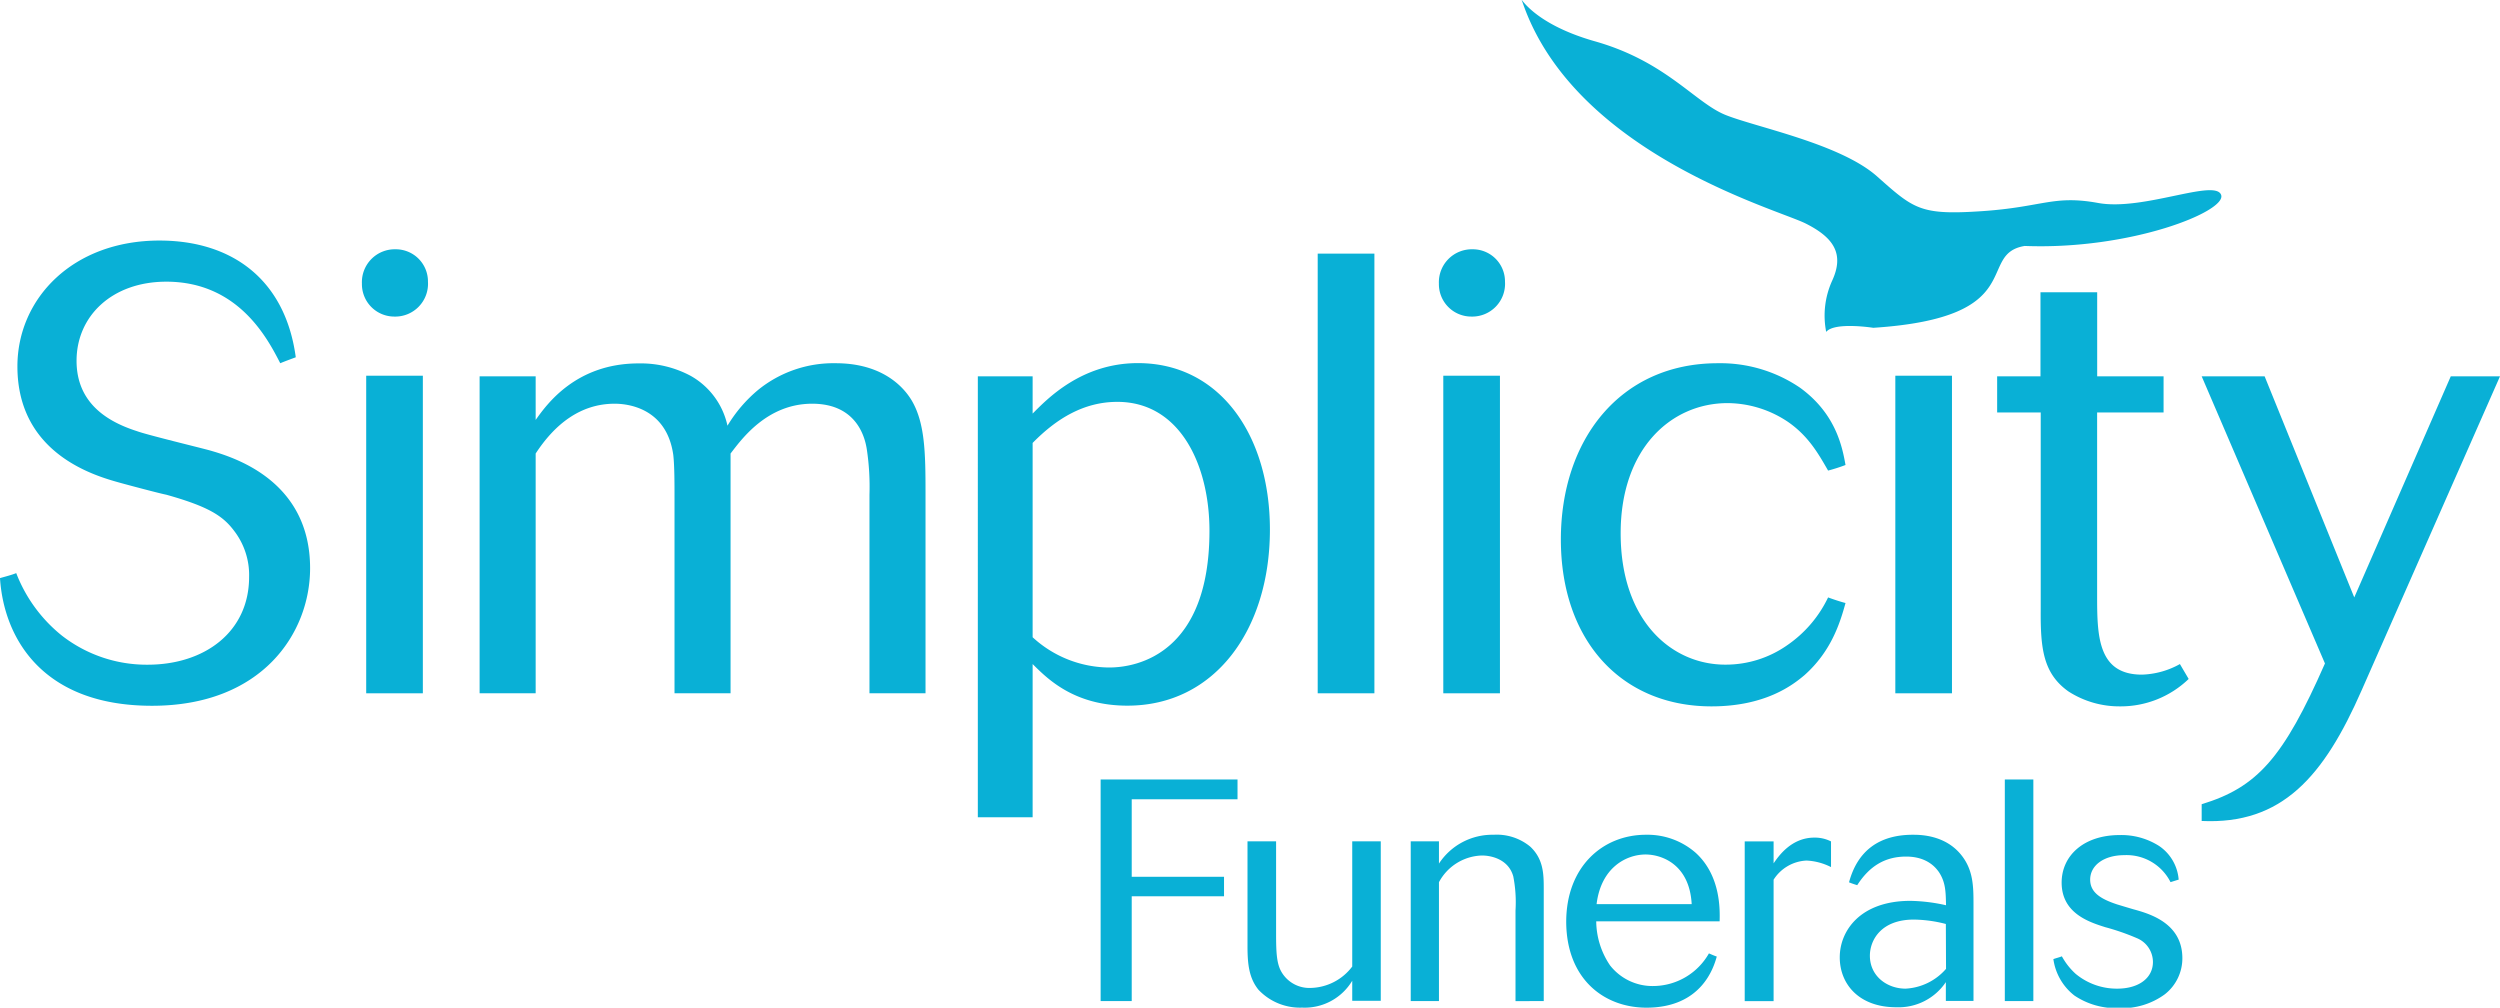 <?xml version="1.0" encoding="UTF-8"?>
<svg xmlns="http://www.w3.org/2000/svg" id="Layer_1" data-name="Layer 1" viewBox="0 0 420.6 169.53">
  <defs>
    <style>.cls-1{fill:#09b0d6;}</style>
  </defs>
  <path class="cls-1" d="M52.17,95.59c0-14.78-12.88-18.66-16.86-19.81-1.89-.52-10.59-2.62-12.26-3.24C18.23,71,12.88,67.92,12.88,60.7c0-7.55,6-13.31,15.1-13.31,12.15,0,17.07,9.64,19.17,13.72.73-.31,1.88-.73,2.61-1C48,47,39,40.47,26.83,40.47c-14.58,0-23.9,9.75-23.9,21.17,0,14.77,13.1,18.43,17.29,19.59,1.15.32,6.61,1.78,7.76,2,7.12,2,9.52,3.56,11.41,6.08a12.19,12.19,0,0,1,2.52,7.75c0,9.22-7.44,14.77-17.08,14.77a23.23,23.23,0,0,1-14.45-4.92A25,25,0,0,1,2.73,96.42c-.74.31-2,.63-2.73.84.63,9.95,7,21.48,25.57,21.48S52.17,106.48,52.17,95.59Z"></path>
  <rect class="cls-1" x="61.61" y="63.21" width="9.53" height="53.43"></rect>
  <path class="cls-1" d="M66.32,53.26A5.52,5.52,0,0,0,72,47.39a5.41,5.41,0,0,0-5.45-5.45,5.53,5.53,0,0,0-5.66,5.76A5.45,5.45,0,0,0,66.32,53.26Z"></path>
  <path class="cls-1" d="M145.86,75.78a42.26,42.26,0,0,1,.42,7.44v33.42h9.43V82.91c0-6.81-.11-11.74-2.31-15.51-1.88-3.14-5.86-6.29-12.78-6.29a20.1,20.1,0,0,0-13.1,4.51,23.76,23.76,0,0,0-5.13,6,12.7,12.7,0,0,0-6.18-8.38,17.77,17.77,0,0,0-8.7-2.1C96.93,61.11,92,68,90.12,70.65V63.31H80.69v53.33h9.43V76.3c3.14-4.81,7.44-8.38,13.3-8.38,1.89,0,8.7.53,9.85,8.6.21,1.78.21,4.92.21,7.33v32.79h9.43V76.3c1.78-2.3,6.08-8.38,13.73-8.38C144.6,67.92,145.65,74.32,145.86,75.78Z"></path>
  <path class="cls-1" d="M213.65,89.09c0-15.82-8.38-28-22.21-28-9.53,0-15.3,6.08-17.71,8.49V63.31h-9.22V137.5h9.22V111.72c2.52,2.51,7,7,15.93,7C204.33,118.74,213.65,106,213.65,89.09Zm-39.92,18.12V74.52c4-4.08,8.6-6.91,14.25-6.91,10.59,0,15.5,10.69,15.5,21.69,0,20.53-12,23-16.86,23A19.16,19.16,0,0,1,173.73,107.21Z"></path>
  <rect class="cls-1" x="221.69" y="42.67" width="9.54" height="73.97"></rect>
  <path class="cls-1" d="M247.54,53.26a5.52,5.52,0,0,0,5.66-5.87,5.41,5.41,0,0,0-5.46-5.45,5.54,5.54,0,0,0-5.66,5.76A5.45,5.45,0,0,0,247.54,53.26Z"></path>
  <rect class="cls-1" x="242.82" y="63.21" width="9.53" height="53.43"></rect>
  <path class="cls-1" d="M303.57,113.6c4.51-4,6-8.8,6.92-12.15-.84-.21-2.1-.63-2.93-.94a20.42,20.42,0,0,1-6.92,8.07,18,18,0,0,1-10.38,3.24c-9,0-17.6-7.33-17.6-22.1,0-14.25,8.49-21.9,18-21.9A18.36,18.36,0,0,1,300.84,71c3.47,2.41,5.15,5.45,6.72,8.17a28.4,28.4,0,0,0,2.93-.94c-.53-2.93-1.57-8.59-7.65-13A23.82,23.82,0,0,0,289,61.11c-16.45,0-26.4,12.89-26.4,29.65,0,17,10.16,28.08,25.35,28.08C297.08,118.84,301.69,115.18,303.57,113.6Z"></path>
  <path class="cls-1" d="M303.76,37.59c4.82,2.41,6.54,5.17,4.48,9.64a14.19,14.19,0,0,0-1,8.61c1.38-1.72,7.92-.69,7.92-.69,26.51-1.72,17.21-12.39,25.47-13.77,17.91.69,34.09-5.85,33.05-8.6S360.56,35.53,353,34.15s-9.29.69-19.62,1.38S322,35.18,315.8,29.68s-20.3-8.26-25.47-10.33-10-9-22-12.4-13-9-12.05-6.19C265.2,25.89,298.94,35.18,303.76,37.59Z"></path>
  <rect class="cls-1" x="318.87" y="63.21" width="9.53" height="53.43"></rect>
  <path class="cls-1" d="M348,116.33a15.81,15.81,0,0,0,8.69,2.51,16.48,16.48,0,0,0,11.53-4.61c-.42-.73-1.05-1.78-1.47-2.51a13.9,13.9,0,0,1-6.39,1.78c-7.54,0-7.54-6.71-7.54-13.52V69.39H364V63.31H352.83V49.17h-9.54V63.31H336v6.08h7.33v33.22C343.29,109,343.7,113.29,348,116.33Z"></path>
  <path class="cls-1" d="M412.32,63.31l-16.24,37.2L381,63.31H370.41l20.74,48.31c-7,15.92-11.42,20.85-20.74,23.68v2.82c13.51.63,20.53-7.43,26.92-22L420.6,63.31Z"></path>
  <polygon class="cls-1" points="190.4 134.47 208.2 134.47 208.2 131.14 185.17 131.14 185.17 168.42 190.4 168.42 190.4 150.79 205.93 150.79 205.93 147.51 190.4 147.51 190.4 134.47"></polygon>
  <path class="cls-1" d="M227.5,165v3.38h4.8V141.55h-4.8v21.06a9,9,0,0,1-7,3.6,5.42,5.42,0,0,1-5.07-3c-.64-1.32-.74-3.07-.74-6V141.55h-4.81v17.68c0,3,.27,5.34,1.85,7.29a9.6,9.6,0,0,0,7.34,3A9.32,9.32,0,0,0,227.5,165Z"></path>
  <path class="cls-1" d="M259.72,168.42v-18.9c0-2.48-.05-5-2.27-7.08a8.83,8.83,0,0,0-6.17-2,10.73,10.73,0,0,0-9.19,4.85v-3.74h-4.75v26.87h4.75v-20a8.47,8.47,0,0,1,7.23-4.49c1.58,0,4.49.63,5.28,3.54a22.67,22.67,0,0,1,.37,5.7v15.26Z"></path>
  <path class="cls-1" d="M277,169.53c9.24,0,11.3-6.7,11.83-8.6-.37-.11-.95-.38-1.32-.53a10.84,10.84,0,0,1-9.35,5.49,9.06,9.06,0,0,1-7.29-3.48,13.4,13.4,0,0,1-2.32-7.4h20.76c.05-1.9.21-7.65-4-11.51a12.32,12.32,0,0,0-8.4-3.06c-7.23,0-13.41,5.33-13.41,14.67C263.55,164.73,269.88,169.53,277,169.53Zm-.15-25.77c2.64,0,7.39,1.59,7.76,8.35h-16C269.36,145.93,273.63,143.76,276.86,143.76Z"></path>
  <path class="cls-1" d="M298.39,148a6.93,6.93,0,0,1,5.54-3.22,10.08,10.08,0,0,1,4.12,1.1v-4.32a6,6,0,0,0-2.8-.64c-3.85,0-6,3.07-6.86,4.33v-3.69h-4.86v26.87h4.86Z"></path>
  <path class="cls-1" d="M321.81,140.44c-5.66,0-9.3,2.69-10.73,8,.37.16,1,.37,1.38.48,2-3.12,4.59-4.81,8.23-4.81s5.07,2,5.5,2.59c1.16,1.74,1.16,3.38,1.21,5.6a29,29,0,0,0-6-.74c-8.39,0-11.88,5-11.88,9.5s3.23,8.4,9.51,8.4a9.58,9.58,0,0,0,8.34-4.23v3.17h4.65V152.26c0-3,0-5.8-2-8.34C327.3,140.44,323,140.44,321.81,140.44ZM327.4,163a9.66,9.66,0,0,1-6.81,3.33c-3.06,0-6-2.06-6-5.54,0-2.59,1.85-6.08,7.4-6.08a22.26,22.26,0,0,1,5.38.74Z"></path>
  <rect class="cls-1" x="337.29" y="131.14" width="4.8" height="37.28"></rect>
  <path class="cls-1" d="M359,153c-.37-.1-2.65-.79-2.81-.84-2.74-.9-4.54-2-4.54-4.17,0-2.38,2.28-4.12,5.76-4.12a8.28,8.28,0,0,1,7.76,4.54c.37-.11,1-.32,1.37-.42a7.54,7.54,0,0,0-3.27-5.65,11.82,11.82,0,0,0-6.65-1.85c-6.07,0-9.77,3.48-9.77,8,0,5.17,4.65,6.65,7.34,7.5a38.78,38.78,0,0,1,5.33,1.85,4.35,4.35,0,0,1,2.69,4c0,2.69-2.37,4.49-6,4.49a10.83,10.83,0,0,1-7-2.49,11.25,11.25,0,0,1-2.32-2.95c-.37.16-1,.31-1.43.47a9.39,9.39,0,0,0,3.54,6.13,12.48,12.48,0,0,0,7.39,2.11,12.15,12.15,0,0,0,7.82-2.32,7.68,7.68,0,0,0,2.95-6.13C367.13,155.33,361.7,153.74,359,153Z"></path>
</svg>
